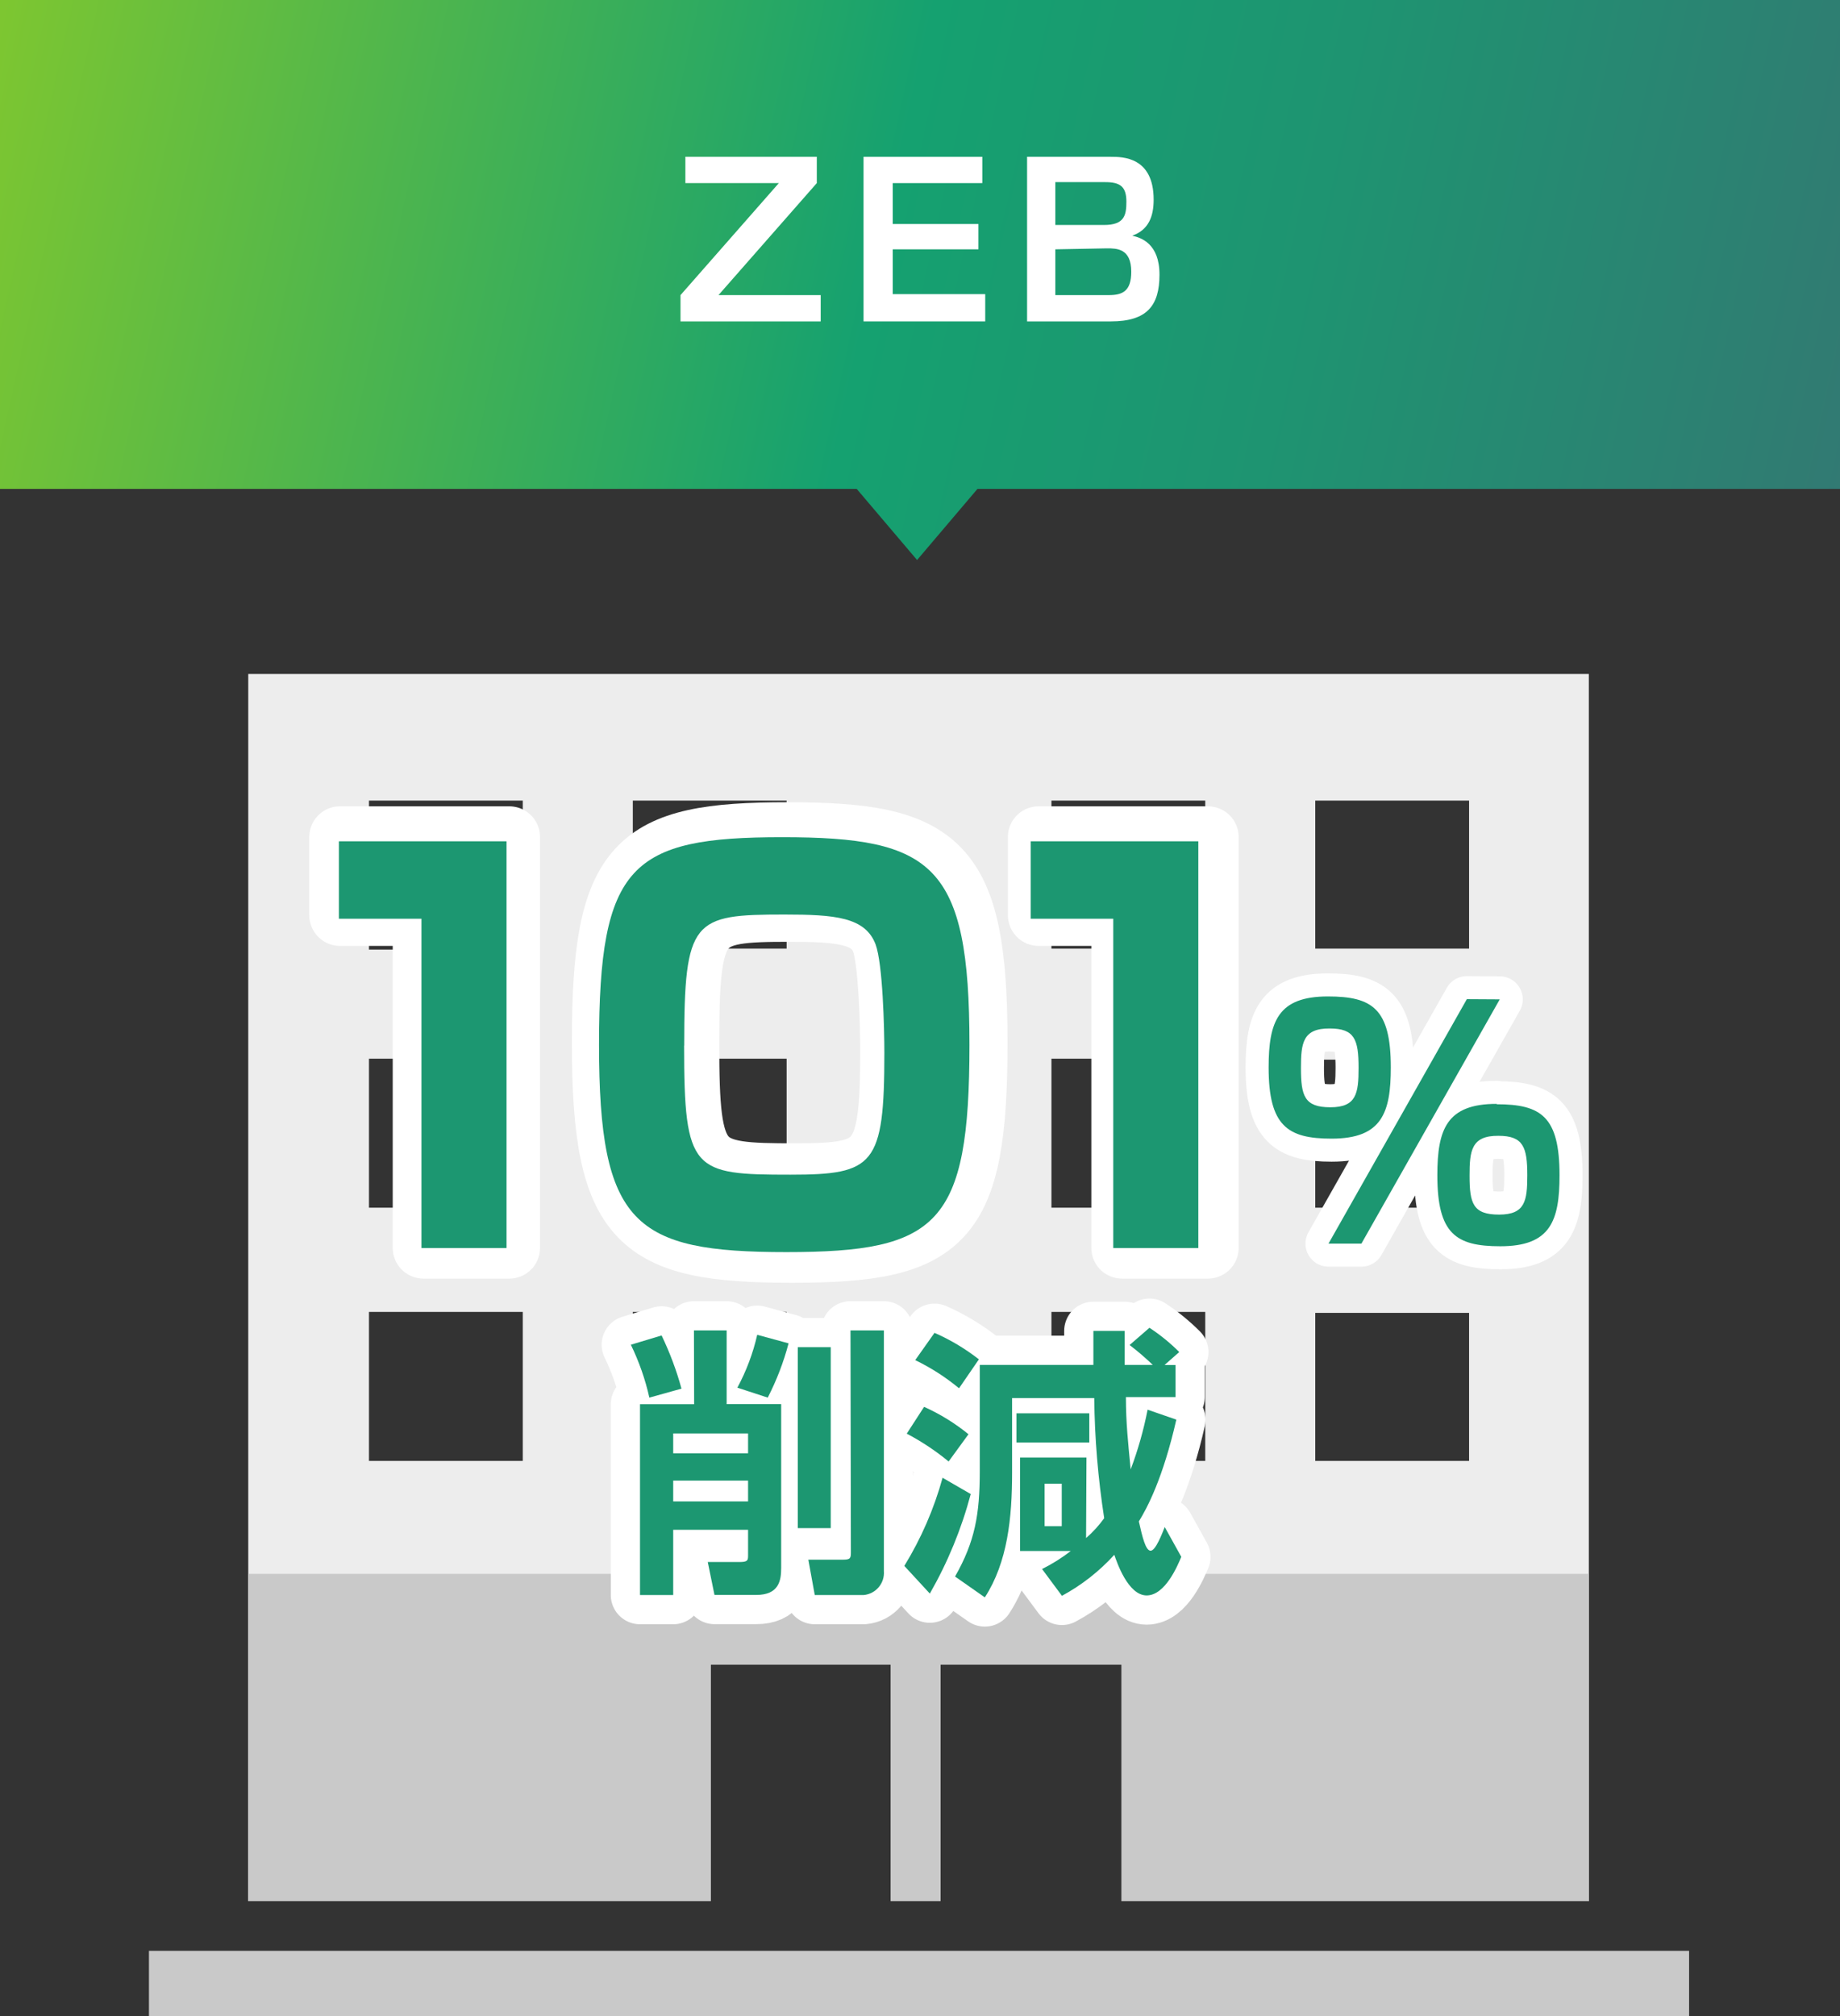 <?xml version="1.0" encoding="UTF-8"?>
<svg id="_レイヤー_1" data-name="レイヤー 1" xmlns="http://www.w3.org/2000/svg" xmlns:xlink="http://www.w3.org/1999/xlink" viewBox="0 0 189 207">
  <rect x="0" y="0" width="189" height="207" fill="#333333" stroke="none"/>
  <defs>
    <style>
      .cls-1 {
        stroke-width: 4.73px;
      }

      .cls-1, .cls-2, .cls-3 {
        stroke: #fff;
        stroke-linecap: round;
        stroke-linejoin: round;
      }

      .cls-1, .cls-2, .cls-3, .cls-4 {
        fill: #fff;
      }

      .cls-5 {
        fill: none;
      }

      .cls-5, .cls-6, .cls-7, .cls-8, .cls-4, .cls-9 {
        stroke-width: 0px;
      }

      .cls-2 {
        stroke-width: 6px;
      }

      .cls-6 {
        fill: url(#_名称未設定グラデーション_3);
      }

      .cls-10 {
        clip-path: url(#clippath);
      }

      .cls-7 {
        fill: #ededed;
      }

      .cls-8 {
        fill: #1c9771;
      }

      .cls-3 {
        stroke-width: 6.3px;
      }

      .cls-9 {
        fill: #c9c9c9;
      }
    </style>
    <linearGradient id="_名称未設定グラデーション_3" data-name="名称未設定グラデーション 3" x1="-39.09" y1="-287.68" x2="220.91" y2="-344.94" gradientTransform="translate(0 -292) scale(1 -1)" gradientUnits="userSpaceOnUse">
      <stop offset="0" stop-color="#a9d616"/>
      <stop offset=".5" stop-color="#15a170"/>
      <stop offset=".66" stop-color="#1e9471"/>
      <stop offset=".94" stop-color="#377373"/>
      <stop offset="1" stop-color="#3d6b73"/>
    </linearGradient>
    <clipPath id="clippath">
      <rect class="cls-5" x="15.3" y="161.6" width="158.2" height="45.5"/>
    </clipPath>
  </defs>
  <g>
    <g>
      <polygon class="cls-6" points="189 0 0 0 0 50.2 88 50.2 94.2 57.5 100.4 50.2 189 50.2 189 0"/>
      <g>
        <path class="cls-4" d="M83.9,16.1v2.7l-10.1,11.5h10.5v2.7h-14.4v-2.7l10.1-11.5h-9.6v-2.7s13.5,0,13.5,0Z"/>
        <path class="cls-4" d="M100.9,16.1v2.7h-9.2v4.2h8.8v2.6h-8.8v4.6h9.5v2.8h-12.5v-16.9h12.2Z"/>
        <path class="cls-4" d="M114.1,16.1c1.2,0,4.4,0,4.4,4.4,0,1.7-.5,3.1-2.2,3.7.9.2,2.8.8,2.8,4s-1.3,4.8-5,4.8h-8.6v-16.9s8.6,0,8.6,0ZM108.4,18.7v4.4h5c2.1,0,2.3-1,2.3-2.4,0-1.6-.7-2-2.2-2h-5.1ZM108.4,25.6v4.7h5.5c1.4,0,2.3-.4,2.3-2.4,0-2.4-1.5-2.4-2.5-2.4,0,0-5.3.1-5.3.1Z"/>
      </g>
      <g>
        <path class="cls-7" d="M72.9,170.9h18.6v24.3h5.1v-24.3h18.6v24.3h48v-126H25.5v126h47.5v-24.3h-.1ZM135.1,82.2h15.8v15.2h-15.8v-15.2ZM135.1,108.8h15.8v15.2h-15.8v-15.2ZM135.1,134.8h15.8v15.2h-15.8v-15.2ZM108,82.2h15.8v15.2h-15.8v-15.2ZM108,108.7h15.8v15.3h-15.8v-15.3ZM108,134.7h15.8v15.3h-15.8v-15.3ZM65,82.2h15.8v15.2h-15.8v-15.2ZM65,108.7h15.8v15.3h-15.8v-15.3ZM53.7,150h-15.8v-15.3h15.8v15.3ZM53.7,124h-15.8v-15.3h15.8v15.3ZM53.7,97.5h-15.8v-15.3h15.8v15.3ZM65,134.7h15.8v15.3h-15.8v-15.3Z"/>
        <g class="cls-10">
          <g>
            <rect class="cls-9" x="15.3" y="200.3" width="158.2" height="6.8"/>
            <path class="cls-9" d="M72.9,170.9h18.6v24.3h5.1v-24.3h18.6v24.3h48v-126H25.5v126h47.5v-24.3h-.1ZM135.1,82.2h15.8v15.2h-15.8v-15.2ZM135.1,108.8h15.8v15.2h-15.8v-15.2ZM135.1,134.8h15.8v15.2h-15.8v-15.2ZM108,82.2h15.8v15.2h-15.8v-15.2ZM108,108.7h15.8v15.3h-15.8v-15.3ZM108,134.7h15.8v15.3h-15.8v-15.3ZM65,82.2h15.8v15.2h-15.8v-15.2ZM65,108.7h15.8v15.3h-15.8v-15.3ZM53.7,150h-15.8v-15.3h15.8v15.3ZM53.7,124h-15.8v-15.3h15.8v15.3ZM53.7,97.5h-15.8v-15.3h15.8v15.3ZM65,134.7h15.8v15.3h-15.8v-15.3Z"/>
          </g>
        </g>
      </g>
    </g>
    <g>
      <path class="cls-2" d="M67.96,137.12c.84,1.76,1.53,3.58,2.04,5.46l-3.3.92c-.42-1.88-1.06-3.7-1.9-5.43l3.15-.95h.01ZM71.28,136.6h3.36v7.57h5.6v16.82c0,1.3-.23,2.77-2.57,2.77h-4.28l-.69-3.38h3.21c.87,0,.93-.14.93-.66v-2.65h-7.69v6.7h-3.41v-19.59h5.56l-.02-7.57h0ZM69.15,147.18v2.04h7.69v-2.04h-7.69ZM69.15,152.02v2.14h7.69v-2.14h-7.69ZM81,137.93c-.51,1.93-1.23,3.8-2.14,5.57l-3.12-1.02c.92-1.71,1.61-3.54,2.04-5.43l3.23.88h-.01ZM81.95,156.91v-18.59h3.38v18.58h-3.38ZM87.35,136.6h3.44v24.71c.1,1.25-.83,2.35-2.08,2.46-.14,0-.29,0-.43,0h-4.59l-.66-3.63h3.59c.78,0,.78-.2.78-.84l-.04-22.68v-.02Z"/>
      <path class="cls-2" d="M99.71,153.41c-.95,3.57-2.36,7-4.2,10.21l-2.62-2.84c1.73-2.82,3.05-5.86,3.93-9.05l2.89,1.67h0ZM94.92,144.45c1.64.73,3.17,1.68,4.56,2.81l-2.04,2.8c-1.33-1.1-2.77-2.05-4.3-2.86,0,0,1.78-2.75,1.78-2.75ZM95.99,136.85c1.63.71,3.16,1.63,4.56,2.72l-2.04,2.97c-1.38-1.14-2.89-2.11-4.5-2.89l1.98-2.8ZM111.56,157.92c.7-.61,1.32-1.29,1.86-2.04-.63-4.08-.98-8.2-1.02-12.33h-8.44v7.66c0,4.62-.46,9.19-2.8,12.8l-3.06-2.14c2.04-3.58,2.54-6.36,2.54-10.83v-10.9h11.67v-3.49h3.21v3.49h2.89c-.75-.72-1.55-1.41-2.38-2.04l2.04-1.77c1.1.72,2.13,1.56,3.06,2.49l-1.51,1.33h1.13v3.3h-5.1c0,2.62.23,4.74.49,7.42.75-1.99,1.33-4.04,1.74-6.13l2.95,1.02c-1.36,5.98-2.98,9.05-3.85,10.45.35,1.56.69,3.01,1.21,3.01s1.18-1.77,1.45-2.43l1.7,3.06c-.38.9-1.65,3.96-3.56,3.96s-3.06-3.41-3.32-4.17c-1.54,1.69-3.36,3.12-5.38,4.21l-2.04-2.75c1.04-.52,2.03-1.14,2.95-1.85h-5.21v-9.6h6.82l-.04,8.26h0ZM104.41,145.11h7.48v3h-7.48v-3ZM107.3,152.34v4.36h1.76v-4.36h-1.76Z"/>
      <path class="cls-8" d="M67.96,137.12c.84,1.76,1.53,3.58,2.04,5.46l-3.3.92c-.42-1.88-1.06-3.7-1.9-5.43l3.15-.95h.01ZM71.28,136.6h3.36v7.57h5.6v16.82c0,1.3-.23,2.77-2.57,2.77h-4.28l-.69-3.38h3.21c.87,0,.93-.14.93-.66v-2.65h-7.69v6.7h-3.41v-19.59h5.56l-.02-7.57h0ZM69.15,147.18v2.04h7.69v-2.04h-7.69ZM69.15,152.02v2.14h7.69v-2.14h-7.69ZM81,137.93c-.51,1.93-1.23,3.8-2.14,5.57l-3.12-1.02c.92-1.71,1.61-3.54,2.04-5.43l3.23.88h-.01ZM81.95,156.91v-18.59h3.38v18.58h-3.38ZM87.35,136.6h3.44v24.71c.1,1.25-.83,2.35-2.08,2.46-.14,0-.29,0-.43,0h-4.59l-.66-3.63h3.59c.78,0,.78-.2.78-.84l-.04-22.68v-.02Z"/>
      <path class="cls-8" d="M99.71,153.41c-.95,3.57-2.36,7-4.2,10.21l-2.62-2.84c1.73-2.82,3.05-5.86,3.93-9.05l2.89,1.67h0ZM94.92,144.45c1.64.73,3.17,1.68,4.56,2.81l-2.04,2.8c-1.33-1.1-2.77-2.05-4.3-2.86,0,0,1.78-2.75,1.78-2.75ZM95.99,136.85c1.63.71,3.16,1.63,4.56,2.72l-2.04,2.97c-1.38-1.14-2.89-2.11-4.5-2.89l1.98-2.8ZM111.56,157.92c.7-.61,1.32-1.29,1.86-2.04-.63-4.08-.98-8.2-1.02-12.33h-8.44v7.66c0,4.62-.46,9.19-2.8,12.8l-3.06-2.14c2.04-3.58,2.54-6.36,2.54-10.83v-10.9h11.67v-3.49h3.21v3.49h2.89c-.75-.72-1.55-1.41-2.38-2.04l2.04-1.77c1.1.72,2.13,1.56,3.06,2.49l-1.51,1.33h1.13v3.3h-5.1c0,2.62.23,4.74.49,7.42.75-1.99,1.33-4.04,1.74-6.13l2.95,1.02c-1.36,5.98-2.98,9.05-3.85,10.45.35,1.56.69,3.01,1.21,3.01s1.18-1.77,1.45-2.43l1.7,3.06c-.38.9-1.65,3.96-3.56,3.96s-3.06-3.41-3.32-4.17c-1.54,1.69-3.36,3.12-5.38,4.21l-2.04-2.75c1.04-.52,2.03-1.14,2.95-1.85h-5.21v-9.6h6.82l-.04,8.26h0ZM104.41,145.11h7.48v3h-7.48v-3ZM107.3,152.34v4.36h1.76v-4.36h-1.76Z"/>
    </g>
  </g>
  <g>
    <path class="cls-1" d="M136.4,102.31c4.58,0,6.46,1.27,6.46,7.29,0,4.66-.92,7.31-6.08,7.31-4.5,0-6.47-1.28-6.47-7.31,0-4.72.96-7.29,6.09-7.29ZM133.63,109.67c0,2.84.35,4.02,3.02,4.02s2.9-1.41,2.9-4.05c0-2.93-.42-4.04-2.96-4.04-2.8-.03-2.96,1.55-2.96,4.07ZM154.05,102.61l-14.21,25.08h-3.38l14.21-25.1,3.38.02ZM153.73,113.38c4.58,0,6.46,1.27,6.46,7.29,0,4.68-.92,7.29-6.08,7.29-4.56,0-6.47-1.27-6.47-7.29,0-4.72.96-7.33,6.09-7.33v.03ZM150.95,120.73c0,2.84.36,3.98,3.03,3.98s2.9-1.4,2.9-4.04c0-2.9-.42-4.05-2.96-4.05-2.8-.03-2.97,1.56-2.97,4.07v.03Z"/>
    <path class="cls-8" d="M136.4,102.31c4.58,0,6.46,1.27,6.46,7.29,0,4.66-.92,7.31-6.08,7.31-4.5,0-6.47-1.28-6.47-7.31,0-4.72.96-7.29,6.09-7.29ZM133.63,109.67c0,2.84.35,4.02,3.02,4.02s2.9-1.41,2.9-4.05c0-2.93-.42-4.04-2.96-4.04-2.8-.03-2.96,1.55-2.96,4.07ZM154.05,102.61l-14.21,25.08h-3.38l14.21-25.1,3.38.02ZM153.73,113.38c4.58,0,6.46,1.27,6.46,7.29,0,4.68-.92,7.29-6.08,7.29-4.56,0-6.47-1.27-6.47-7.29,0-4.72.96-7.33,6.09-7.33v.03ZM150.95,120.73c0,2.84.36,3.98,3.03,3.98s2.9-1.4,2.9-4.04c0-2.9-.42-4.05-2.96-4.05-2.8-.03-2.97,1.56-2.97,4.07v.03Z"/>
    <g>
      <path class="cls-8" d="M52.32,85.94v42.19h-8.83v-34.16h-8.57v-8.03h17.4Z"/>
      <path class="cls-8" d="M81.33,128.56c-15.79,0-19.44-2.84-19.44-21.52s3.32-21.52,19.01-21.52,19.44,2.84,19.44,21.52-3.27,21.52-19.01,21.52ZM70.73,107.15c0,13.06.91,13.39,11.03,13.39,8.67,0,9.75-.96,9.75-12.64,0-2.52-.16-9.21-.91-11.24-1.07-2.84-4.23-3.11-9.48-3.11-9.48,0-10.39.48-10.39,13.6Z"/>
      <path class="cls-8" d="M124.08,85.94v42.19h-8.83v-34.16h-8.57v-8.03h17.4Z"/>
    </g>
    <g>
      <path class="cls-3" d="M52.32,85.94v42.19h-8.83v-34.16h-8.57v-8.03h17.4Z"/>
      <path class="cls-3" d="M81.33,128.56c-15.79,0-19.44-2.84-19.44-21.52s3.32-21.52,19.01-21.52,19.44,2.84,19.44,21.52-3.27,21.52-19.01,21.52ZM70.73,107.15c0,13.06.91,13.39,11.03,13.39,8.67,0,9.75-.96,9.75-12.64,0-2.52-.16-9.21-.91-11.24-1.07-2.84-4.23-3.11-9.48-3.11-9.48,0-10.39.48-10.39,13.6Z"/>
      <path class="cls-3" d="M124.08,85.94v42.19h-8.83v-34.16h-8.57v-8.03h17.4Z"/>
    </g>
    <g>
      <path class="cls-8" d="M52.03,86.38v41.76h-8.74v-33.81h-8.48v-7.95h17.22Z"/>
      <path class="cls-8" d="M80.77,128.56c-15.63,0-19.24-2.81-19.24-21.3s3.29-21.3,18.81-21.3,19.24,2.81,19.24,21.3-3.23,21.3-18.81,21.3ZM70.27,107.36c0,12.93.9,13.25,10.92,13.25,8.58,0,9.65-.95,9.65-12.51,0-2.49-.16-9.12-.9-11.13-1.06-2.81-4.19-3.07-9.38-3.07-9.38,0-10.28.48-10.28,13.46Z"/>
      <path class="cls-8" d="M123.09,86.38v41.76h-8.74v-33.81h-8.48v-7.95h17.22Z"/>
    </g>
  </g>
</svg>